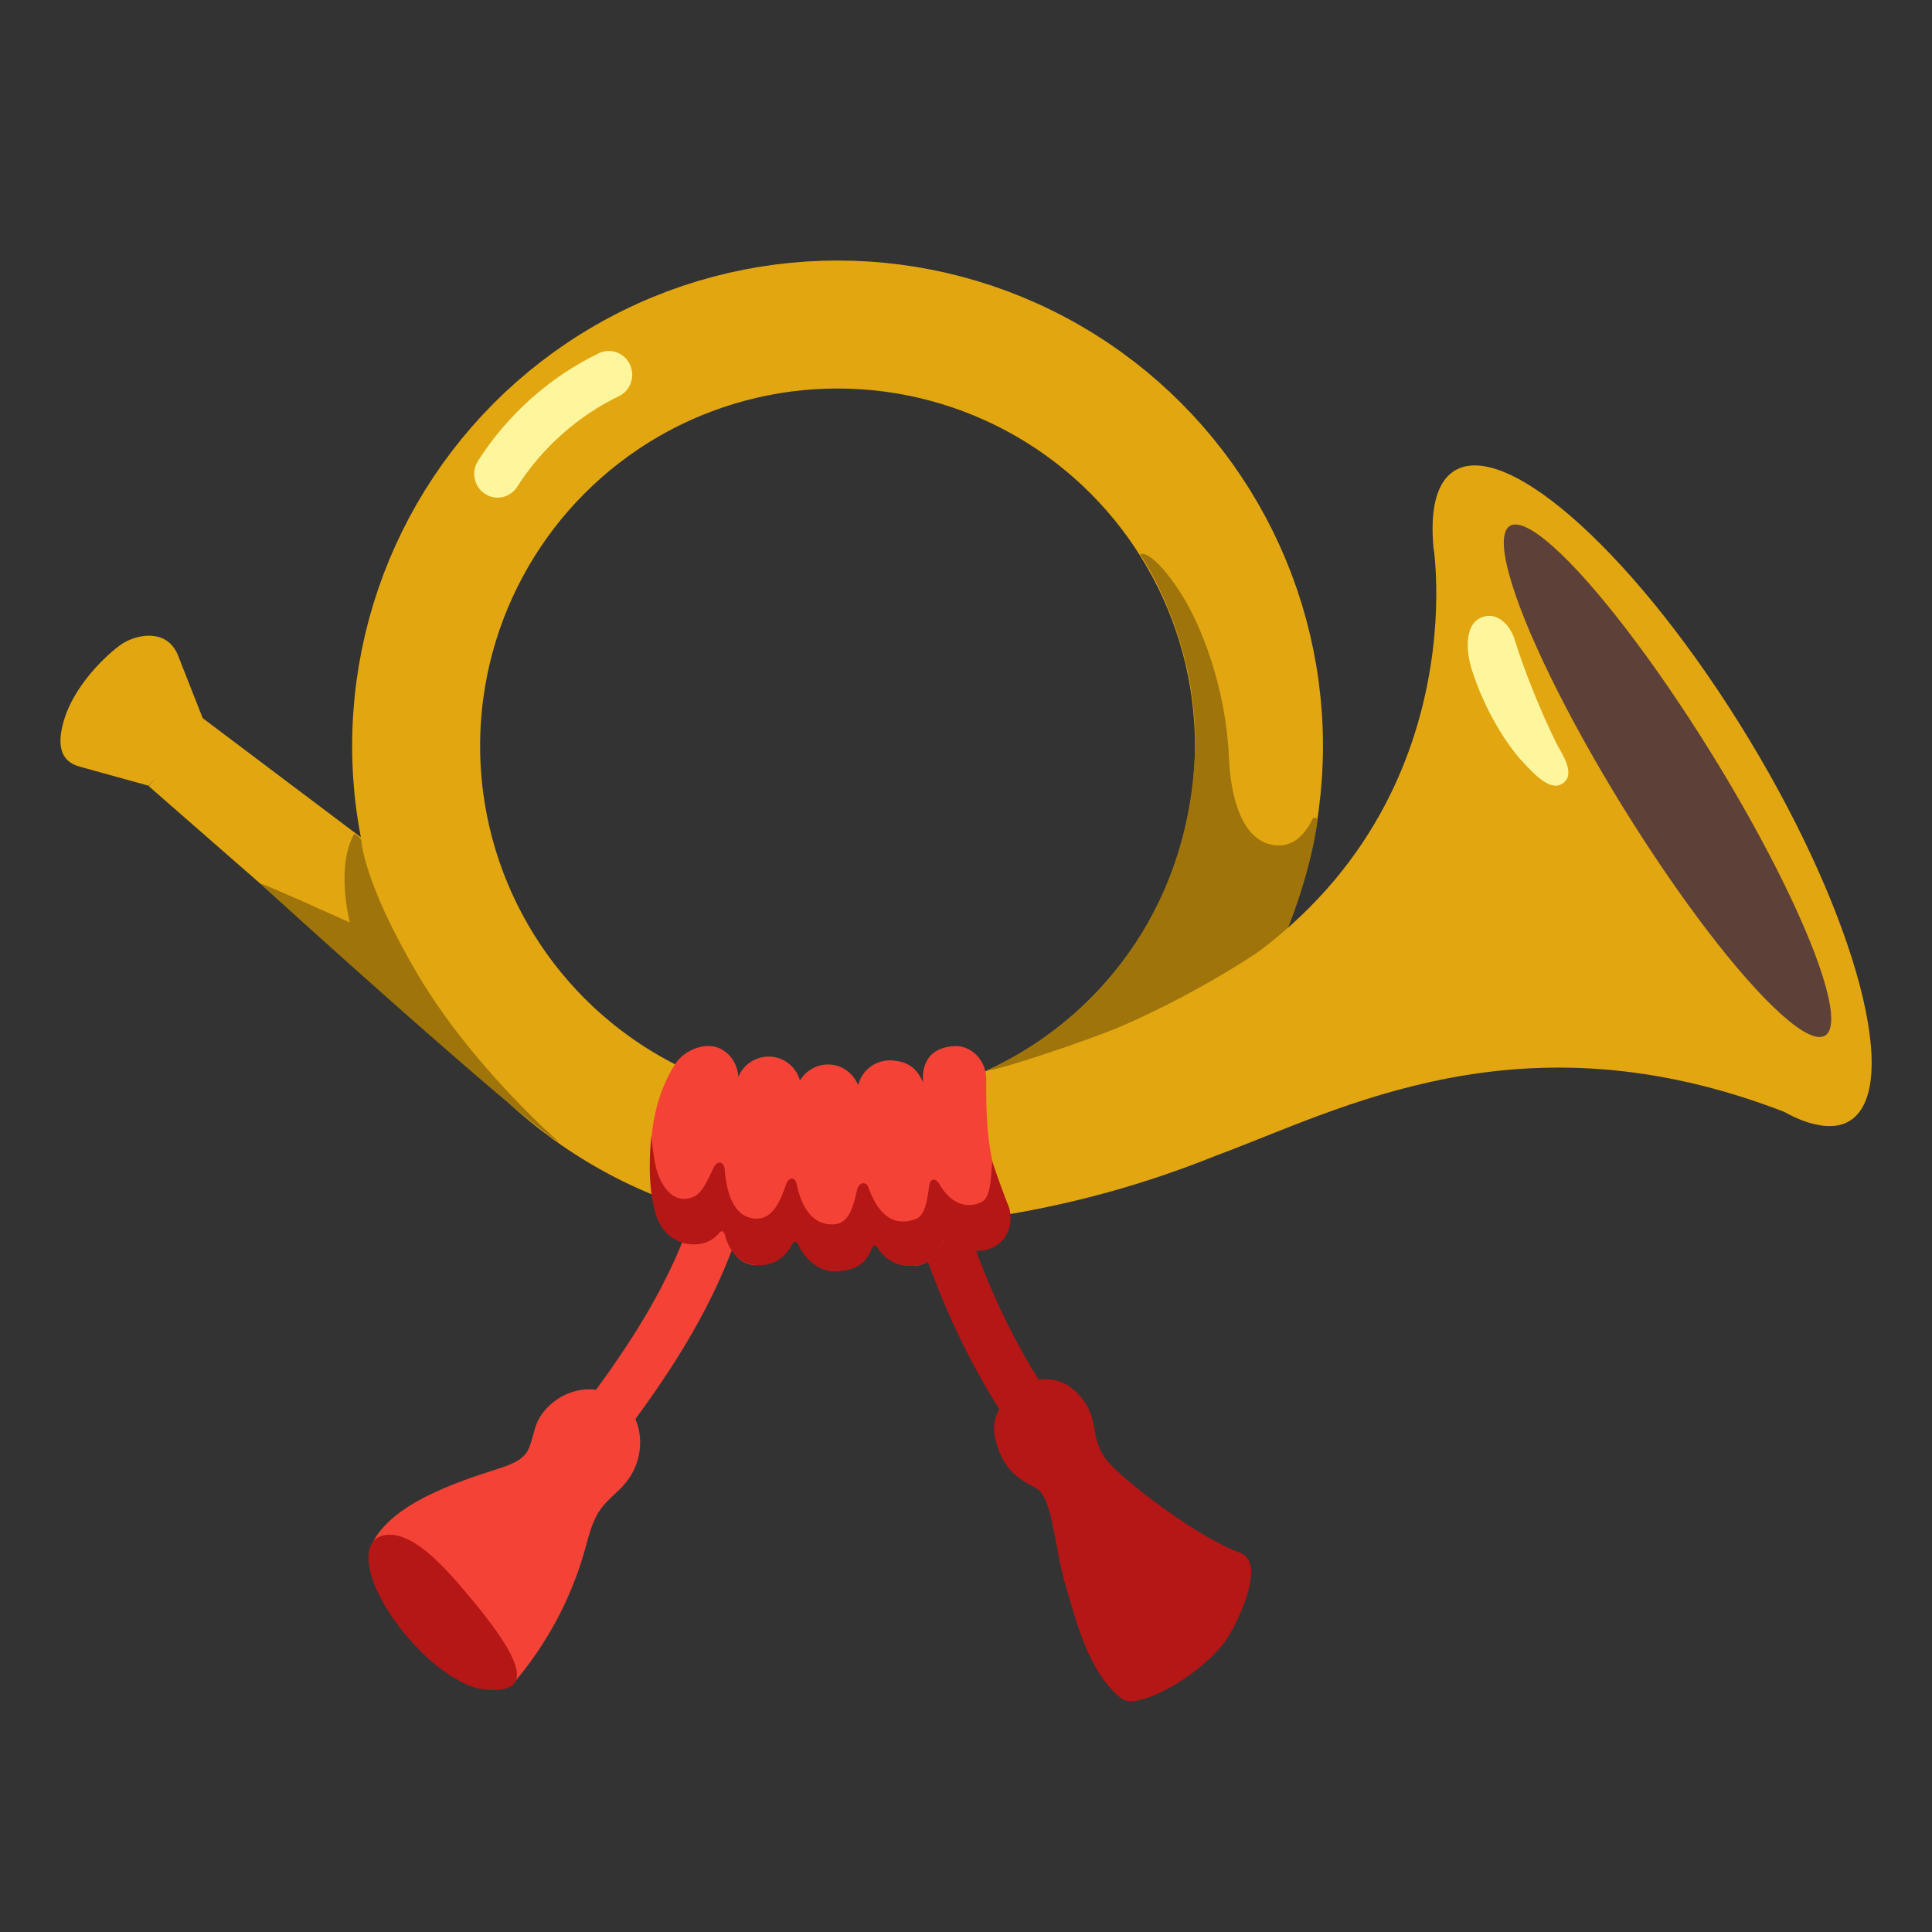 <?xml version="1.0" encoding="utf-8"?>
<!-- Generator: Adobe Illustrator 25.2.3, SVG Export Plug-In . SVG Version: 6.00 Build 0)  -->
<svg version="1.1" id="Layer_3" xmlns="http://www.w3.org/2000/svg" xmlns:xlink="http://www.w3.org/1999/xlink" x="0px" y="0px"
	 viewBox="0 0 128 128" style="enable-background:new 0 0 128 128;" xml:space="preserve">
<rect x="0" y="0" width="128" height="128" fill="#333333" stroke="none"/>
<g>
	<circle style="fill:none;stroke:#E2A610;stroke-width:8.479;stroke-miterlimit:10;" cx="55.49" cy="49.42" r="27.92"/>
	<path style="fill:#E2A610;" d="M13.43,47.58l-1.64-4.17c-0.68-1.66-2.46-1.47-3.58-0.83c-0.62,0.35-3.18,2.49-3.97,5.13
		c-0.46,1.55-0.31,2.71,1.03,3.08l4.59,1.27l0.47-0.57l-0.47,0.6L35.7,74.67l4.01-7.3L13.43,47.58z"/>
	<path style="fill:none;stroke:#B51616;stroke-width:3.25;stroke-miterlimit:10;" d="M68.07,93.25
		c-4.47-6.73-6.4-13.91-7.32-18.07"/>
	<path style="fill:#B51616;" d="M65.91,95.18c0.48,2.2,1.6,2.82,2.71,3.4c1.13,0.59,1.18,3.73,1.98,6.48
		c0.76,2.6,1.57,5.76,3.67,7.45c1.01,0.89,5.18-1.43,6.91-3.78c0.67-0.92,2.83-5.18,0.97-5.86c-2.97-1.09-7.64-4.76-8.7-5.98
		c-1.44-1.66-0.4-2.92-2.13-4.65C69.05,89.96,65.37,92.66,65.91,95.18z"/>
	<path style="fill:none;stroke:#F44336;stroke-width:3.25;stroke-miterlimit:10;" d="M37.85,96.87
		c5.26-6.61,9.87-13.18,10.88-21.74"/>
	<path style="fill:#F44336;" d="M38.74,92.06c-1.25,0.1-2.44,0.87-3.06,1.98c-0.32,0.57-0.44,1.75-0.84,2.26
		c-0.34,0.43-0.83,0.69-1.93,1.04c-2.98,0.95-6.8,2.3-8.16,4.74l9.19,9.53c2.23-2.57,3.89-5.65,4.81-8.93
		c0.27-0.96,0.49-1.96,1.09-2.76c0.45-0.61,1.09-1.05,1.57-1.63C43.49,95.84,42.2,91.79,38.74,92.06z"/>
	<path style="fill:#B51616;" d="M30.69,105.29c2.2,2.59,3.93,4.95,3.49,6.05c-0.2,0.49-0.88,0.77-2.38,0.55
		c-0.52-0.07-2.6-0.8-4.87-3.51c-2.73-3.26-3.29-6.35-1.46-6.67C26.87,101.47,28.5,102.7,30.69,105.29z"/>
	<path style="fill:#9E740B;" d="M37.05,75.68c-2.2-1.16-19.48-16.8-19.71-17.06c-0.02-0.03-0.05-0.05-0.06-0.08
		c0.64,0.2,5.9,2.58,5.9,2.58s-0.96-3.63,0.28-5.87c0.12,0.02,0.48,0.31,0.48,0.43c0,0,0.1,2.72,3.73,8.87
		C31.3,70.7,37.05,75.68,37.05,75.68z"/>
	<g>
		<path style="fill:#FFF59D;" d="M32.25,32.79L32.25,32.79c-0.8-0.43-1.08-1.46-0.59-2.24c1.95-3.07,4.77-5.58,8.02-7.15
			c0.82-0.39,1.8,0.02,2.11,0.89l0,0c0.28,0.76-0.06,1.61-0.79,1.96c-2.73,1.32-5.1,3.43-6.74,6.01
			C33.83,32.93,32.96,33.17,32.25,32.79z"/>
	</g>
	<g>
		<path style="fill:#9E740B;" d="M75.54,36.73c0,0,3.89,5.61,3.63,13.05c-0.33,9.56-5.65,17.4-13.84,21.16c0,0,9.03-1.51,19.85-9.09
			c0,0,1.58-3.66,2.11-7.46c0.03-0.21-0.25-0.3-0.34-0.11c-0.51,1.04-1.39,2.04-2.85,1.65c-2.08-0.56-2.6-3.75-2.68-5.74
			c-0.19-4.53-1.78-8.66-3.14-10.81C76.84,37.11,75.84,36.52,75.54,36.73z"/>
	</g>
	<g>
		<path style="fill:#E2A610;" d="M115.21,47.89C107.83,36.1,99.28,28.71,96.1,31.38c-0.99,0.83-1.34,2.55-1.13,4.88l0,0
			c0,0,0,0.01,0,0.01c0.01,0.09,0.03,0.19,0.04,0.27c0.31,2.57,1.93,22.39-20.26,31.28c0,0-10.74,4.46-19.77,5.25l0,8.51
			c7.49-0.28,15.91-1.12,25.54-5c8.23-3.03,20.2-9.68,37.68-2.92c0.72,0.4,1.4,0.68,2.02,0.82c0,0,0,0,0,0l0,0
			c1.05,0.25,1.94,0.14,2.59-0.41C125.99,71.4,122.59,59.68,115.21,47.89z"/>
		
			<ellipse transform="matrix(0.85 -0.526 0.526 0.85 -10.684 65.895)" style="fill:#5D4037;" cx="110.53" cy="51.73" rx="3.43" ry="19.86"/>
		<g>
			<path style="fill:#FFF59D;" d="M100.7,50.27c-0.76-0.85-2.28-3.03-3.19-5.91c-0.41-1.28-0.46-3,0.63-3.45s1.93,0.59,2.18,1.38
				c0.65,2.09,1.72,4.78,2.78,6.92c0.32,0.65,1.26,1.94,0.55,2.6C102.94,52.46,102.03,51.77,100.7,50.27z"/>
		</g>
	</g>
	<path style="fill:#F44336;" d="M66.67,79.59c-1.24-2.48-1.35-5.25-1.33-8.1c0.01-1.2-0.96-2.26-2.15-2.18
		c-2.38,0.15-2.03,2.37-2.03,2.42c-0.39-0.95-1.01-1.39-2-1.47c-1.08-0.1-2.06,0.61-2.3,1.63c-0.27-0.62-0.78-1.12-1.47-1.3
		c-0.95-0.24-1.91,0.19-2.39,1c-0.17-0.62-0.62-1.17-1.26-1.43c-1.1-0.45-2.36,0.08-2.82,1.18c-0.05-0.71-0.39-1.37-1.04-1.78
		c-1.01-0.63-2.54-0.04-3.17,0.97c-2.18,3.47-1.63,7.63-1.21,9.71c0.26,1.28,1.33,2.05,2.28,2.18c0.96,0.13,1.83-0.53,2.18-1.22
		c0.03,0.24,0.34,2.67,2.24,2.62c1.41-0.04,2.24-1.07,2.51-2.01c0.04,0.19,0.79,2.39,2.56,2.4c1.77,0.01,2.34-1.12,2.65-2.03
		c0.2,0.23,0.73,1.87,2.8,1.67c0.97-0.09,1.71-1.12,1.9-2.07c0.41,0.66,1.41,1.26,2.45,0.96C66.78,82.23,67.2,80.66,66.67,79.59z"/>
	<path style="fill:#B51616;" d="M65.73,76.94c-0.08,0.96-0.05,2.4-0.72,2.71c-1.1,0.51-2.1-0.04-2.76-1.18
		c-0.26-0.45-0.62-0.42-0.69,0.09c-0.13,0.99-0.27,1.98-0.9,2.21c-1.72,0.62-2.61-0.68-3.12-2.08c-0.17-0.49-0.65-0.34-0.76,0.16
		c-0.26,1.16-0.55,2.24-1.58,2.27c-1.51,0.04-2.14-1.35-2.42-2.67c-0.11-0.52-0.53-0.48-0.7,0.02c-0.37,1.12-0.9,2.28-1.95,2.27
		c-1.54-0.02-2-1.75-2.12-3.27c-0.04-0.55-0.5-0.6-0.73-0.11c-0.4,0.84-0.78,1.73-1.37,1.95c-1.38,0.54-2.22-0.86-2.49-2.15
		c-0.11-0.52-0.19-1.16-0.27-1.9c-0.19,2-0.13,3.65,0.27,5.1c0.35,1.26,1.26,1.94,2.21,2.06c0.79,0.11,1.55-0.14,2.05-0.77
		c0.13-0.16,0.29-0.05,0.33,0.11c0.2,0.79,0.74,1.98,2.14,2.06c1.25,0.08,1.97-0.67,2.37-1.44c0.07-0.14,0.27-0.13,0.33,0.01
		c0.28,0.66,1.08,1.79,2.36,1.82c1.5,0.03,2.16-0.53,2.53-1.45c0.1-0.25,0.23-0.34,0.38-0.11c0.33,0.48,1.02,1.36,2.55,1.2
		c1.06-0.11,1.6-0.95,1.86-1.74c0.04-0.13,0.16-0.16,0.25-0.06c0.48,0.54,1.41,0.94,2.33,0.8c1.76-0.27,2.16-2.06,1.63-3.13
		C66.63,79.48,65.84,77.28,65.73,76.94z"/>
</g>
</svg>
